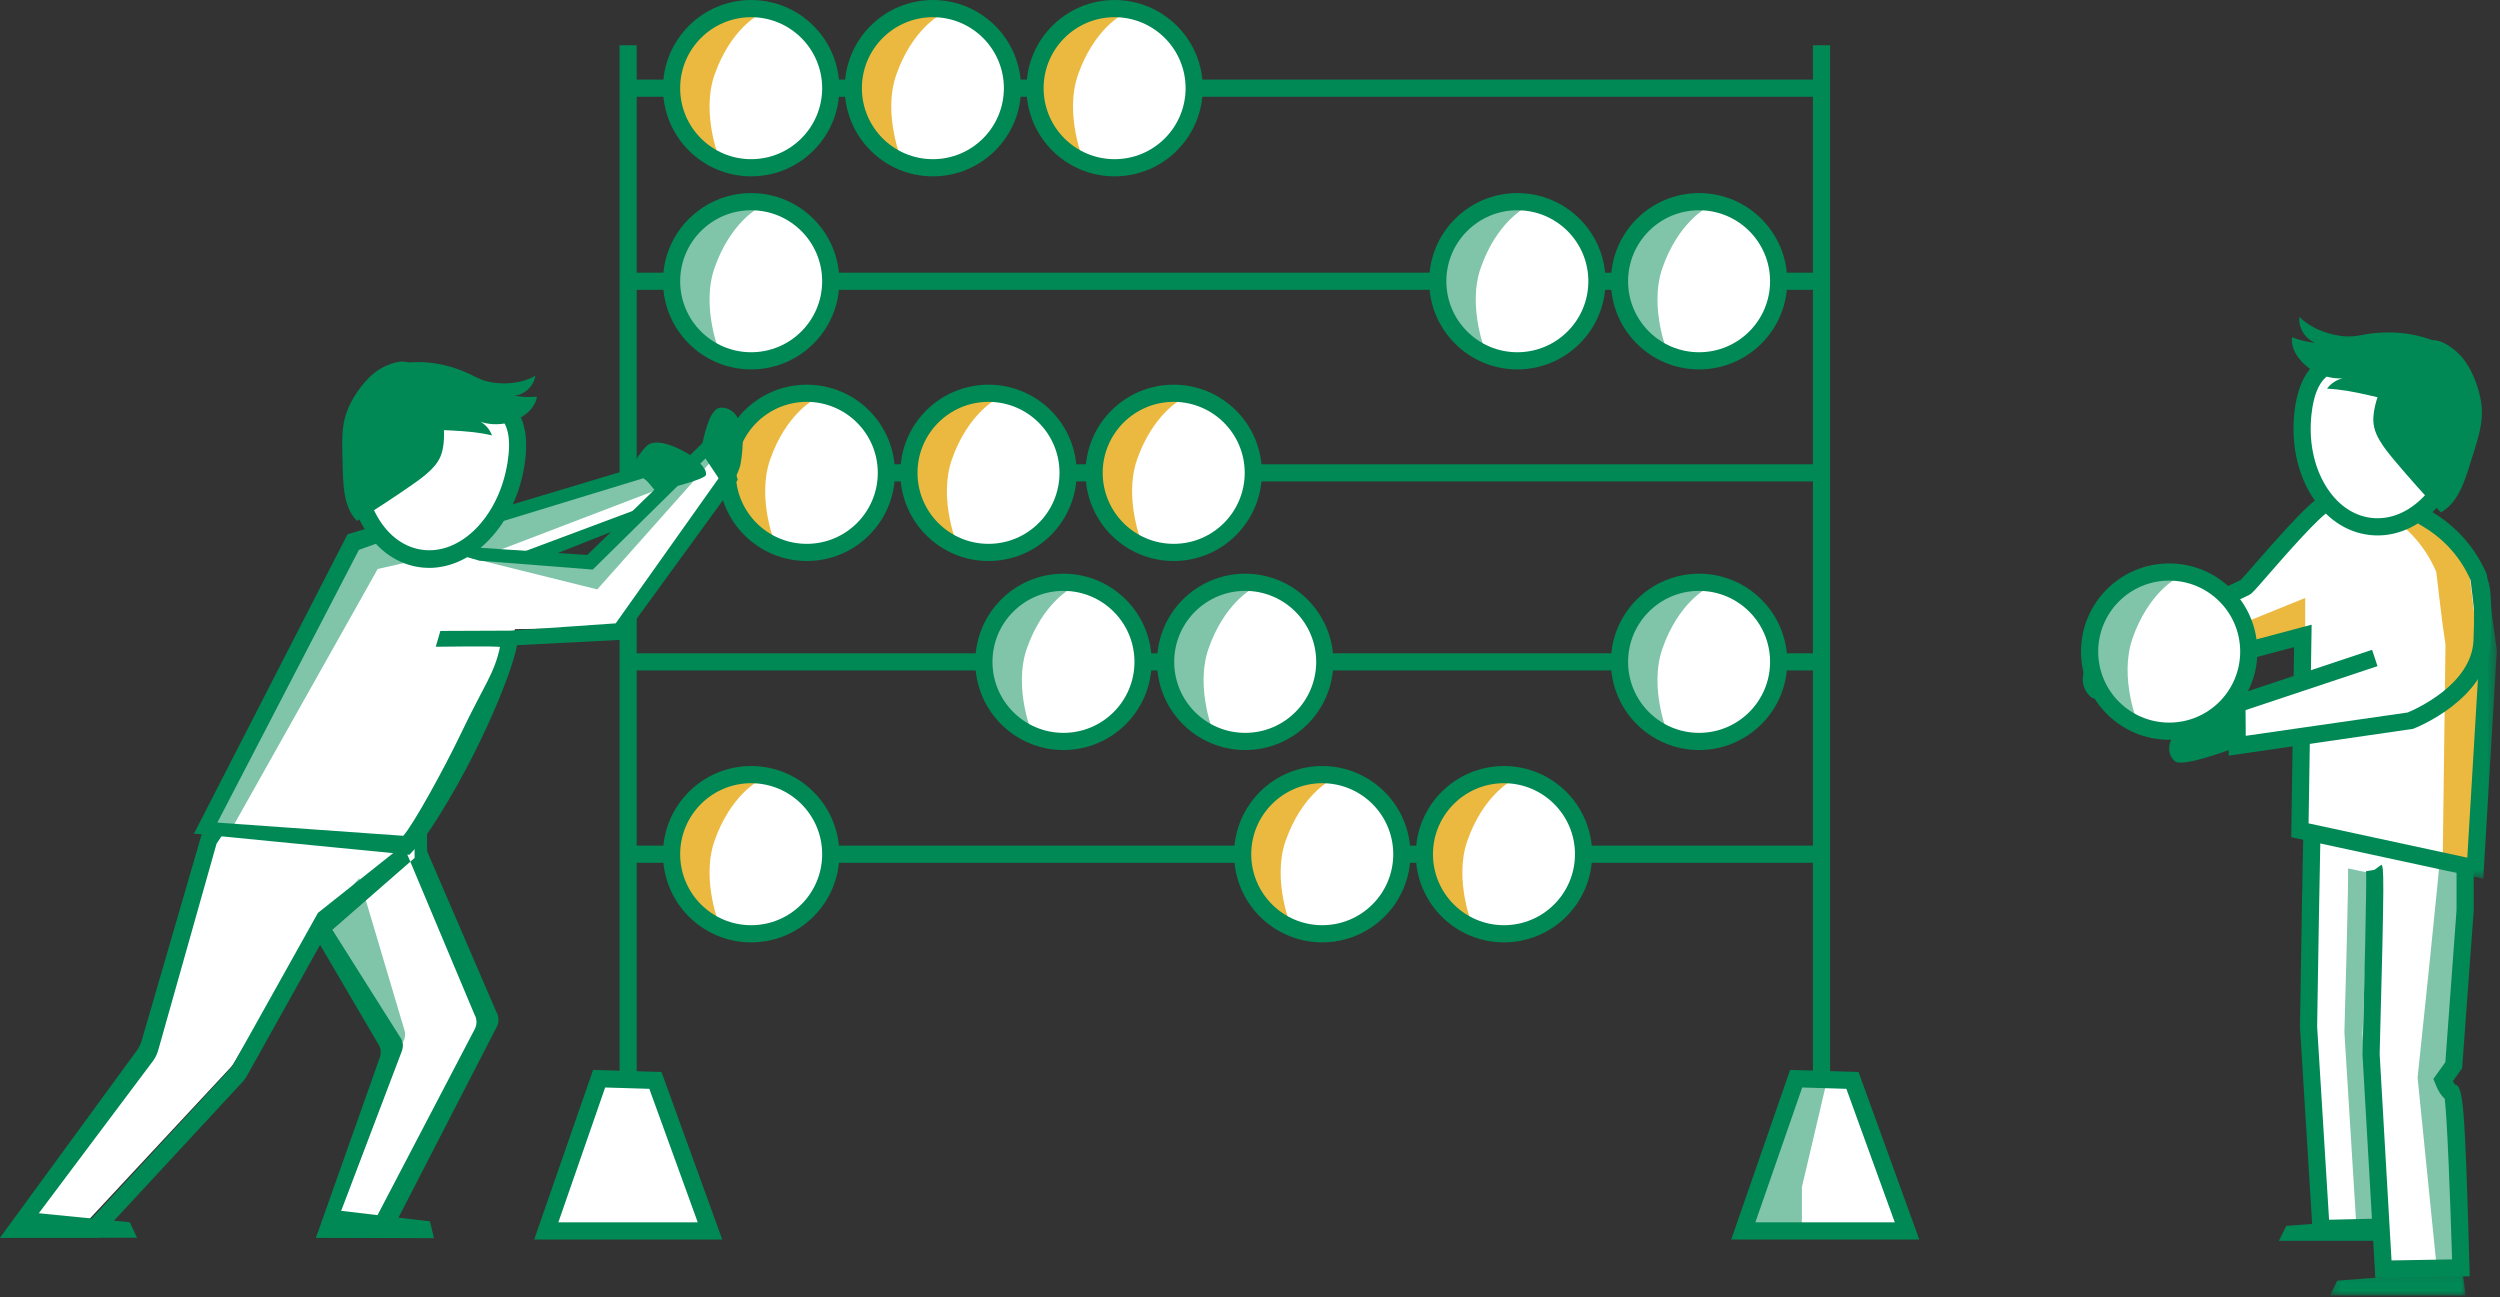 <?xml version="1.0" encoding="UTF-8"?>
<svg width="291px" height="151px" viewBox="0 0 291 151" version="1.1" xmlns="http://www.w3.org/2000/svg" xmlns:xlink="http://www.w3.org/1999/xlink">
    <rect x="0" y="0" width="291" height="151" fill="#333333" stroke="none"/>
    <title>illu_zusammen-am-zahlenschieber_duotone</title>
    <defs>
        <polygon id="path-1" points="0.212 0.149 16.013 0.149 16.013 3 0.212 3"></polygon>
        <polygon id="path-3" points="0.505 0.448 44.635 0.448 44.635 45.477 0.505 45.477"></polygon>
    </defs>
    <g id="Symbols" stroke="none" stroke-width="1" fill="none" fill-rule="evenodd">
        <g id="Group" transform="translate(0, 1.001)">
            <g id="Person-2" transform="translate(242.43, 35.893)">
                <path d="M33.963,64.348 C34.14,64.589 33.564,85.851 33.564,85.851 L35.001,110.836 L44.022,110.683 C44.022,110.683 43.441,90.315 42.984,90.315 C42.527,90.315 41.947,88.83 41.947,88.83 L43.187,87.097 L44.513,69.031 L44.513,60.68 L26.697,59.619 C26.829,59.87 26.286,82.639 26.286,82.639 L27.735,106.108 L34.191,105.954" id="Fill-2" fill="#FFFFFF"></path>
                <path d="M44.198,60.13 L41.691,61.445 C41.823,61.697 38.977,88.543 38.977,88.543 L41.172,110.327 L43.274,110.021 L42.24,89.084 L44.198,60.13 Z" id="Fill-4" fill="#80c4aa"></path>
                <path d="M33.254,64.688 L30.869,64.193 C31.001,64.445 30.458,83.251 30.458,83.251 L31.907,106.721 L33.978,106.623 L32.574,83.477 L33.254,64.688 Z" id="Fill-6" fill="#80c4aa"></path>
                <g id="Group-10" transform="translate(28.57, 110.91)">
                    <mask id="mask-2" fill="white">
                        <use xlink:href="#path-1"></use>
                    </mask>
                    <g id="Clip-9"></g>
                    <polygon id="Fill-8" fill="#008855" mask="url(#mask-2)" points="16.013 3 0.212 3 1.056 1.266 15.633 0.149"></polygon>
                </g>
                <path d="M42.992,109.701 L35.944,109.82 L34.561,85.794 C35.148,64.273 35.038,64.123 34.769,63.757 L33.157,64.939 L33.963,64.348 L32.981,64.514 C33.074,65.426 32.782,77.758 32.563,85.825 L33.663,104.967 L28.674,105.086 L27.284,82.578 C27.404,75.009 27.586,64.001 27.663,60.679 L43.513,61.623 L43.513,69.031 L42.21,86.744 L40.819,88.689 L41.015,89.193 C41.402,90.185 41.796,90.713 42.134,90.995 C42.418,93.06 42.791,102.948 42.992,109.701 L42.992,109.701 Z M34.058,111.852 L45.05,111.666 L45.021,110.655 C44.47,91.329 44.284,89.506 43.313,89.334 C43.249,89.236 43.171,89.097 43.095,88.945 L44.163,87.45 L45.51,69.104 L45.513,59.738 L25.913,58.571 L25.722,59.394 C25.692,59.526 25.641,59.746 25.286,82.624 L26.797,107.131 L33.777,106.965 L34.058,111.852 Z" id="Fill-11" fill="#008855"></path>
                <path d="M18.918,49.707 C18.918,49.707 12.124,52.403 10.853,51.787 C10.198,51.47 8.391,48.919 14.11,45.924 C15.196,45.354 17.545,45.214 17.545,45.214 L18.918,49.707 Z" id="Fill-13" fill="#008855"></path>
                <path d="M18.899,31.477 C18.899,31.477 26.21,21.603 28.769,21.543 L36.549,21.364 L40.29,23.635 C42.889,25.215 44.928,27.57 46.121,30.368 L46.833,36.268 L47.201,38.828 L45.693,64.163 L25.276,59.748 L25.624,37.123 L7.579,41.921 L5.447,37.888 C5.447,37.888 15.679,33.188 18.899,31.477" id="Fill-15" fill="#FFFFFF"></path>
                <path d="M42.225,38.121 L41.857,35.561 L41.145,29.661 C39.953,26.863 37.913,24.509 35.314,22.929 L32.716,21.35 L35.484,21.287 L39.224,23.558 C41.824,25.139 43.863,27.493 45.056,30.291 L45.767,36.191 L46.135,38.751 L45.776,64.193 L41.9,63.35 L42.225,38.121 Z" id="Fill-17" fill="#ecb940"></path>
                <polygon id="Fill-19" fill="#ecb940" points="25.896 32.707 25.896 36.879 8.041 41.749 6.799 40.448"></polygon>
                <g id="Group-23" transform="translate(3.57, 19.91)">
                    <mask id="mask-4" fill="white">
                        <use xlink:href="#path-3"></use>
                    </mask>
                    <g id="Clip-22"></g>
                    <path d="M42.627,18.961 L41.193,43.029 L22.719,39.036 L23.074,15.908 L4.52,20.842 L3.248,18.433 L15.827,12.436 C16.113,12.285 16.301,12.085 18.064,10.058 C19.723,8.152 24.089,3.133 25.244,2.634 L32.71,2.461 L36.2,4.581 C38.597,6.037 40.452,8.158 41.576,10.722 L42.27,16.478 L42.627,18.961 Z M43.052,45.477 L44.636,18.877 L44.252,16.217 L43.471,10.067 C42.189,7.058 40.034,4.57 37.239,2.872 L33.248,0.448 L25.228,0.634 C24.105,0.573 22.514,1.895 16.555,8.746 C15.823,9.587 15.068,10.455 14.815,10.705 L0.505,17.525 L3.496,23.183 L21.033,18.52 L20.694,40.644 L43.052,45.477 Z" id="Fill-21" fill="#008855" mask="url(#mask-4)"></path>
                </g>
                <polygon id="Fill-26" fill="#FFFFFF" points="39.899 48.588 17.984 49.909 17.948 45.045 36.223 38.952"></polygon>
                <path d="M16.992,51.062 L38.448,47.945 C38.805,47.808 47.208,44.499 47.482,37.727 C47.752,31.078 47.164,30.524 46.882,30.258 L45.51,31.713 C45.37,31.582 45.321,31.458 45.32,31.456 C45.335,31.496 45.693,32.493 45.484,37.646 C45.276,42.777 38.707,45.674 37.826,46.04 L18.975,48.755 L18.953,45.763 L34.312,40.644 L33.679,38.747 L16.942,44.326 L16.992,51.062 Z" id="Fill-28" fill="#008855"></path>
                <path d="M33.513,24.386 C28.409,23.811 24.881,17.909 25.635,11.201 C26.389,4.495 30.323,4.545 35.427,5.119 C40.533,5.694 44.876,6.574 44.122,13.281 C43.368,19.988 38.618,24.959 33.513,24.386" id="Fill-30" fill="#FFFFFF"></path>
                <path d="M41.596,3.072 C38.931,1.859 35.893,1.534 33.004,2.011 C32.472,2.099 31.943,2.215 31.405,2.254 C30.665,2.307 29.92,2.218 29.198,2.054 C27.724,1.722 26.297,1.063 25.225,0 C25.077,1.26 25.882,2.568 27.074,3.007 C26.145,2.921 25.229,2.7 24.363,2.354 C24.225,3.268 24.651,4.184 25.232,4.903 C26.428,6.379 28.347,7.239 30.244,7.15 C29.526,7.315 28.871,7.749 28.439,8.346 C31.768,8.498 34.963,9.659 38.255,10.173 C39.269,10.33 40.359,10.416 41.274,9.952 C42.519,9.321 43.247,7.697 43.667,6.43 C44.189,4.853 42.907,3.668 41.596,3.072" id="Fill-32" fill="#008855"></path>
                <path d="M45.719,7.488 C46.189,8.723 46.492,10.037 46.46,11.358 C46.427,12.724 46.037,14.054 45.637,15.361 C45.4,16.134 45.157,16.907 44.911,17.678 C44.285,19.634 43.487,21.759 41.685,22.747 C39.84,20.798 38.051,18.795 36.323,16.741 C35.687,15.984 35.056,15.217 34.558,14.363 C34.277,13.88 34.037,13.366 33.918,12.82 C33.743,12.014 33.839,11.172 34.024,10.368 C34.603,7.852 36.101,5.576 38.136,3.996 C38.852,3.44 39.734,2.758 40.68,2.708 C41.637,2.656 42.587,3.286 43.298,3.86 C44.451,4.791 45.199,6.121 45.719,7.488" id="Fill-34" fill="#008855"></path>
                <path d="M8.041,42.248 C8.041,42.248 2.387,44.908 1.141,44.354 C0.499,44.069 -1.806,41.336 2.832,38.415 C3.713,37.861 5.874,37.686 5.874,37.686 L8.041,42.248 Z" id="Fill-24" fill="#008855"></path>
                <path d="M32.132,5.888 C33.064,5.888 34.122,5.978 35.316,6.112 C40.604,6.707 43.769,7.479 43.129,13.168 C42.788,16.198 41.58,18.933 39.727,20.872 C37.944,22.739 35.775,23.634 33.625,23.392 C31.474,23.151 29.559,21.797 28.235,19.581 C26.859,17.277 26.288,14.341 26.628,11.315 C27.111,7.021 28.819,5.888 32.132,5.888 M34.327,25.431 C36.794,25.431 39.194,24.325 41.173,22.255 C43.326,20 44.727,16.852 45.116,13.393 C46.026,5.303 39.965,4.622 35.539,4.125 C31.089,3.626 25.55,3.002 24.641,11.091 C24.252,14.55 24.918,17.93 26.519,20.608 C28.17,23.37 30.614,25.067 33.402,25.378 C33.711,25.413 34.02,25.431 34.327,25.431" id="Fill-36" fill="#008855"></path>
                <path d="M10.064,48.216 C4.947,48.216 0.799,44.069 0.799,38.952 C0.799,33.836 4.947,29.689 10.064,29.689 C15.18,29.689 19.328,33.836 19.328,38.952 C19.328,44.069 15.18,48.216 10.064,48.216" id="Fill-190" fill="#FFFFFF"></path>
                <path d="M10.892,30.435 C10.892,30.435 7.643,32.127 5.799,37.4 C4.171,42.055 6.498,47.555 6.498,47.555 C6.498,47.555 1.905,45.919 0.849,40.336 C0.544,38.721 1.45,35.195 2.569,33.99 C6.766,29.467 10.892,30.435 10.892,30.435" id="Fill-192" fill="#80c4aa"></path>
                <path d="M10.064,48.216 C4.947,48.216 0.799,44.069 0.799,38.952 C0.799,33.836 4.947,29.689 10.064,29.689 C15.18,29.689 19.328,33.836 19.328,38.952 C19.328,44.069 15.18,48.216 10.064,48.216 Z" id="Stroke-194" stroke="#008855" stroke-width="2"></path>
                <polygon id="Fill-1" fill="#008855" points="35.236 107.533 22.84 107.533 23.684 105.799 35.434 104.899"></polygon>
            </g>
            <g id="Zahlenschieber" transform="translate(63.583, 0)">
                <line x1="148.439" y1="130.116" x2="148.439" y2="4.266" id="Stroke-38" stroke="#008855" stroke-width="2"></line>
                <line x1="9.531" y1="130.116" x2="9.531" y2="4.266" id="Stroke-40" stroke="#008855" stroke-width="2"></line>
                <line x1="10.303" y1="9.263" x2="148.439" y2="9.263" id="Stroke-42" stroke="#008855" stroke-width="2"></line>
                <line x1="10.303" y1="31.736" x2="148.439" y2="31.736" id="Stroke-44" stroke="#008855" stroke-width="2"></line>
                <line x1="10.303" y1="54.039" x2="148.439" y2="54.039" id="Stroke-46" stroke="#008855" stroke-width="2"></line>
                <line x1="10.303" y1="76.041" x2="148.439" y2="76.041" id="Stroke-48" stroke="#008855" stroke-width="2"></line>
                <line x1="10.303" y1="98.428" x2="148.439" y2="98.428" id="Stroke-50" stroke="#008855" stroke-width="2"></line>
                <polygon id="Fill-52" fill="#FFFFFF" points="145.49 124.561 152.043 124.759 158.398 142.282 139.335 142.282"></polygon>
                <polygon id="Fill-54" fill="#80c4aa" points="149.263 123.965 146.156 137.182 146.156 142.281 139.335 142.281 145.371 124.362"></polygon>
                <polygon id="Stroke-56" stroke="#008855" stroke-width="2" points="145.49 124.561 152.043 124.759 158.398 142.282 139.335 142.282"></polygon>
                <polygon id="Fill-60" fill="#80c4aa" points="9.928 123.965 6.821 137.182 6.821 142.281 0 142.281 6.036 124.362"></polygon>
                <path d="M23.853,18.527 C18.737,18.527 14.589,14.38 14.589,9.263 C14.589,4.147 18.737,0 23.853,0 C28.969,0 33.117,4.147 33.117,9.263 C33.117,14.38 28.969,18.527 23.853,18.527" id="Fill-64" fill="#FFFFFF"></path>
                <path d="M23.853,107.692 C18.737,107.692 14.589,103.545 14.589,98.428 C14.589,93.312 18.737,89.165 23.853,89.165 C28.969,89.165 33.117,93.312 33.117,98.428 C33.117,103.545 28.969,107.692 23.853,107.692" id="Fill-68" fill="#FFFFFF"></path>
                <path d="M45.005,18.527 C39.889,18.527 35.741,14.38 35.741,9.263 C35.741,4.147 39.889,0 45.005,0 C50.121,0 54.269,4.147 54.269,9.263 C54.269,14.38 50.121,18.527 45.005,18.527" id="Fill-72" fill="#FFFFFF"></path>
                <path d="M45.833,0.747 C45.833,0.747 42.584,2.439 40.74,7.712 C39.112,12.367 41.438,17.867 41.438,17.867 C41.438,17.867 36.845,16.231 35.79,10.649 C35.484,9.033 36.391,5.507 37.509,4.302 C41.706,-0.22 45.833,0.747 45.833,0.747" id="Fill-74" fill="#ecb940"></path>
                <path d="M60.205,85.304 C55.089,85.304 50.941,81.157 50.941,76.04 C50.941,70.924 55.089,66.777 60.205,66.777 C65.321,66.777 69.469,70.924 69.469,76.04 C69.469,81.157 65.321,85.304 60.205,85.304" id="Fill-76" fill="#FFFFFF"></path>
                <path d="M61.033,67.524 C61.033,67.524 57.785,69.216 55.941,74.489 C54.312,79.144 56.639,84.644 56.639,84.644 C56.639,84.644 52.047,83.008 50.99,77.425 C50.684,75.81 51.592,72.284 52.709,71.079 C56.907,66.556 61.033,67.524 61.033,67.524" id="Fill-78" fill="#80c4aa"></path>
                <path d="M81.359,85.304 C76.242,85.304 72.094,81.157 72.094,76.04 C72.094,70.924 76.242,66.777 81.359,66.777 C86.475,66.777 90.623,70.924 90.623,76.04 C90.623,81.157 86.475,85.304 81.359,85.304" id="Fill-80" fill="#FFFFFF"></path>
                <path d="M82.186,67.524 C82.186,67.524 78.937,69.216 77.093,74.489 C75.465,79.144 77.792,84.644 77.792,84.644 C77.792,84.644 73.199,83.008 72.143,77.425 C71.838,75.81 72.744,72.284 73.863,71.079 C78.06,66.556 82.186,67.524 82.186,67.524" id="Fill-82" fill="#80c4aa"></path>
                <path d="M66.157,18.527 C61.041,18.527 56.894,14.38 56.894,9.263 C56.894,4.147 61.041,0 66.157,0 C71.273,0 75.421,4.147 75.421,9.263 C75.421,14.38 71.273,18.527 66.157,18.527" id="Fill-84" fill="#FFFFFF"></path>
                <path d="M66.986,0.747 C66.986,0.747 63.737,2.439 61.893,7.712 C60.265,12.367 62.591,17.867 62.591,17.867 C62.591,17.867 57.999,16.231 56.943,10.649 C56.637,9.033 57.544,5.507 58.662,4.302 C62.859,-0.22 66.986,0.747 66.986,0.747" id="Fill-86" fill="#ecb940"></path>
                <path d="M30.327,63.302 C25.211,63.302 21.062,59.155 21.062,54.038 C21.062,48.922 25.211,44.775 30.327,44.775 C35.443,44.775 39.591,48.922 39.591,54.038 C39.591,59.155 35.443,63.302 30.327,63.302" id="Fill-88" fill="#FFFFFF"></path>
                <path d="M31.155,45.522 C31.155,45.522 27.906,47.214 26.062,52.488 C24.434,57.142 26.761,62.642 26.761,62.642 C26.761,62.642 22.168,61.006 21.112,55.424 C20.807,53.809 21.714,50.282 22.832,49.077 C27.029,44.555 31.155,45.522 31.155,45.522" id="Fill-90" fill="#ecb940"></path>
                <path d="M51.48,63.302 C46.364,63.302 42.215,59.155 42.215,54.038 C42.215,48.922 46.364,44.775 51.48,44.775 C56.596,44.775 60.744,48.922 60.744,54.038 C60.744,59.155 56.596,63.302 51.48,63.302" id="Fill-92" fill="#FFFFFF"></path>
                <path d="M52.307,45.522 C52.307,45.522 49.059,47.214 47.214,52.488 C45.586,57.142 47.913,62.642 47.913,62.642 C47.913,62.642 43.32,61.006 42.265,55.424 C41.959,53.809 42.866,50.282 43.984,49.077 C48.181,44.555 52.307,45.522 52.307,45.522" id="Fill-94" fill="#ecb940"></path>
                <path d="M90.327,107.692 C85.211,107.692 81.062,103.545 81.062,98.428 C81.062,93.312 85.211,89.165 90.327,89.165 C95.443,89.165 99.591,93.312 99.591,98.428 C99.591,103.545 95.443,107.692 90.327,107.692" id="Fill-96" fill="#FFFFFF"></path>
                <path d="M91.155,89.912 C91.155,89.912 87.906,91.604 86.062,96.877 C84.434,101.532 86.761,107.032 86.761,107.032 C86.761,107.032 82.168,105.396 81.112,99.813 C80.807,98.198 81.714,94.672 82.832,93.467 C87.029,88.944 91.155,89.912 91.155,89.912" id="Fill-98" fill="#ecb940"></path>
                <path d="M111.48,107.692 C106.364,107.692 102.215,103.545 102.215,98.428 C102.215,93.312 106.364,89.165 111.48,89.165 C116.596,89.165 120.744,93.312 120.744,98.428 C120.744,103.545 116.596,107.692 111.48,107.692" id="Fill-100" fill="#FFFFFF"></path>
                <path d="M112.307,89.912 C112.307,89.912 109.059,91.604 107.214,96.877 C105.586,101.532 107.913,107.032 107.913,107.032 C107.913,107.032 103.32,105.396 102.265,99.813 C101.959,98.198 102.866,94.672 103.984,93.467 C108.181,88.944 112.307,89.912 112.307,89.912" id="Fill-102" fill="#ecb940"></path>
                <path d="M23.853,41 C18.737,41 14.589,36.853 14.589,31.736 C14.589,26.62 18.737,22.473 23.853,22.473 C28.969,22.473 33.117,26.62 33.117,31.736 C33.117,36.853 28.969,41 23.853,41" id="Fill-104" fill="#FFFFFF"></path>
                <path d="M113.037,41 C107.921,41 103.772,36.853 103.772,31.736 C103.772,26.62 107.921,22.473 113.037,22.473 C118.153,22.473 122.301,26.62 122.301,31.736 C122.301,36.853 118.153,41 113.037,41" id="Fill-108" fill="#FFFFFF"></path>
                <path d="M113.865,23.219 C113.865,23.219 110.615,24.911 108.772,30.184 C107.144,34.839 109.471,40.339 109.471,40.339 C109.471,40.339 104.877,38.703 103.822,33.12 C103.516,31.505 104.424,27.979 105.541,26.774 C109.739,22.251 113.865,23.219 113.865,23.219" id="Fill-110" fill="#80c4aa"></path>
                <path d="M73.037,63.302 C67.921,63.302 63.772,59.155 63.772,54.038 C63.772,48.922 67.921,44.775 73.037,44.775 C78.153,44.775 82.301,48.922 82.301,54.038 C82.301,59.155 78.153,63.302 73.037,63.302" id="Fill-112" fill="#FFFFFF"></path>
                <path d="M73.865,45.522 C73.865,45.522 70.615,47.214 68.772,52.488 C67.144,57.142 69.471,62.642 69.471,62.642 C69.471,62.642 64.877,61.006 63.822,55.424 C63.517,53.809 64.424,50.282 65.541,49.077 C69.739,44.555 73.865,45.522 73.865,45.522" id="Fill-114" fill="#ecb940"></path>
                <path d="M134.19,41 C129.074,41 124.926,36.853 124.926,31.736 C124.926,26.62 129.074,22.473 134.19,22.473 C139.306,22.473 143.454,26.62 143.454,31.736 C143.454,36.853 139.306,41 134.19,41" id="Fill-116" fill="#FFFFFF"></path>
                <path d="M135.017,23.219 C135.017,23.219 131.769,24.911 129.924,30.184 C128.297,34.839 130.623,40.339 130.623,40.339 C130.623,40.339 126.03,38.703 124.975,33.12 C124.669,31.505 125.576,27.979 126.694,26.774 C130.891,22.251 135.017,23.219 135.017,23.219" id="Fill-118" fill="#80c4aa"></path>
                <path d="M134.19,85.304 C129.074,85.304 124.926,81.157 124.926,76.04 C124.926,70.924 129.074,66.777 134.19,66.777 C139.306,66.777 143.454,70.924 143.454,76.04 C143.454,81.157 139.306,85.304 134.19,85.304" id="Fill-120" fill="#FFFFFF"></path>
                <path d="M135.017,67.524 C135.017,67.524 131.769,69.216 129.924,74.489 C128.297,79.144 130.623,84.644 130.623,84.644 C130.623,84.644 126.03,83.008 124.975,77.425 C124.669,75.81 125.576,72.284 126.694,71.079 C130.891,66.556 135.017,67.524 135.017,67.524" id="Fill-122" fill="#80c4aa"></path>
                <path d="M45.005,18.527 C39.889,18.527 35.741,14.38 35.741,9.263 C35.741,4.147 39.889,0 45.005,0 C50.121,0 54.269,4.147 54.269,9.263 C54.269,14.38 50.121,18.527 45.005,18.527 Z" id="Stroke-128" stroke="#008855" stroke-width="2"></path>
                <path d="M60.205,85.304 C55.089,85.304 50.941,81.157 50.941,76.04 C50.941,70.924 55.089,66.777 60.205,66.777 C65.321,66.777 69.469,70.924 69.469,76.04 C69.469,81.157 65.321,85.304 60.205,85.304 Z" id="Stroke-130" stroke="#008855" stroke-width="2"></path>
                <path d="M81.359,85.304 C76.242,85.304 72.094,81.157 72.094,76.04 C72.094,70.924 76.242,66.777 81.359,66.777 C86.475,66.777 90.623,70.924 90.623,76.04 C90.623,81.157 86.475,85.304 81.359,85.304 Z" id="Stroke-132" stroke="#008855" stroke-width="2"></path>
                <path d="M66.157,18.527 C61.041,18.527 56.894,14.38 56.894,9.263 C56.894,4.147 61.041,0 66.157,0 C71.273,0 75.421,4.147 75.421,9.263 C75.421,14.38 71.273,18.527 66.157,18.527 Z" id="Stroke-134" stroke="#008855" stroke-width="2"></path>
                <path d="M30.327,63.302 C25.211,63.302 21.062,59.155 21.062,54.038 C21.062,48.922 25.211,44.775 30.327,44.775 C35.443,44.775 39.591,48.922 39.591,54.038 C39.591,59.155 35.443,63.302 30.327,63.302 Z" id="Stroke-136" stroke="#008855" stroke-width="2"></path>
                <path d="M51.48,63.302 C46.364,63.302 42.215,59.155 42.215,54.038 C42.215,48.922 46.364,44.775 51.48,44.775 C56.596,44.775 60.744,48.922 60.744,54.038 C60.744,59.155 56.596,63.302 51.48,63.302 Z" id="Stroke-138" stroke="#008855" stroke-width="2"></path>
                <path d="M90.327,107.692 C85.211,107.692 81.062,103.545 81.062,98.428 C81.062,93.312 85.211,89.165 90.327,89.165 C95.443,89.165 99.591,93.312 99.591,98.428 C99.591,103.545 95.443,107.692 90.327,107.692 Z" id="Stroke-140" stroke="#008855" stroke-width="2"></path>
                <path d="M111.48,107.692 C106.364,107.692 102.215,103.545 102.215,98.428 C102.215,93.312 106.364,89.165 111.48,89.165 C116.596,89.165 120.744,93.312 120.744,98.428 C120.744,103.545 116.596,107.692 111.48,107.692 Z" id="Stroke-142" stroke="#008855" stroke-width="2"></path>
                <path d="M113.037,41 C107.921,41 103.772,36.853 103.772,31.736 C103.772,26.62 107.921,22.473 113.037,22.473 C118.153,22.473 122.301,26.62 122.301,31.736 C122.301,36.853 118.153,41 113.037,41 Z" id="Stroke-146" stroke="#008855" stroke-width="2"></path>
                <path d="M73.037,63.302 C67.921,63.302 63.772,59.155 63.772,54.038 C63.772,48.922 67.921,44.775 73.037,44.775 C78.153,44.775 82.301,48.922 82.301,54.038 C82.301,59.155 78.153,63.302 73.037,63.302 Z" id="Stroke-148" stroke="#008855" stroke-width="2"></path>
                <path d="M134.19,41 C129.074,41 124.926,36.853 124.926,31.736 C124.926,26.62 129.074,22.473 134.19,22.473 C139.306,22.473 143.454,26.62 143.454,31.736 C143.454,36.853 139.306,41 134.19,41 Z" id="Stroke-150" stroke="#008855" stroke-width="2"></path>
                <path d="M134.19,85.304 C129.074,85.304 124.926,81.157 124.926,76.04 C124.926,70.924 129.074,66.777 134.19,66.777 C139.306,66.777 143.454,70.924 143.454,76.04 C143.454,81.157 139.306,85.304 134.19,85.304 Z" id="Stroke-152" stroke="#008855" stroke-width="2"></path>
                <polygon id="Fill-58" fill="#FFFFFF" points="6.155 124.561 12.709 124.759 19.062 142.282 0.001 142.282"></polygon>
                <polygon id="Stroke-62" stroke="#008855" stroke-width="2" points="6.155 124.561 12.709 124.759 19.062 142.282 0.001 142.282"></polygon>
                <path d="M24.68,0.747 C24.68,0.747 21.432,2.439 19.587,7.712 C17.959,12.367 20.286,17.867 20.286,17.867 C20.286,17.867 15.693,16.231 14.638,10.649 C14.332,9.033 15.239,5.507 16.357,4.302 C20.554,-0.22 24.68,0.747 24.68,0.747" id="Fill-66" fill="#ecb940"></path>
                <path d="M24.68,89.912 C24.68,89.912 21.432,91.604 19.587,96.877 C17.959,101.532 20.286,107.032 20.286,107.032 C20.286,107.032 15.693,105.396 14.638,99.813 C14.332,98.198 15.239,94.672 16.357,93.467 C20.554,88.944 24.68,89.912 24.68,89.912" id="Fill-70" fill="#ecb940"></path>
                <path d="M24.681,23.219 C24.681,23.219 21.432,24.911 19.588,30.184 C17.96,34.839 20.286,40.339 20.286,40.339 C20.286,40.339 15.693,38.703 14.638,33.12 C14.332,31.505 15.239,27.979 16.357,26.774 C20.554,22.251 24.681,23.219 24.681,23.219" id="Fill-106" fill="#80c4aa"></path>
                <path d="M23.853,107.692 C18.737,107.692 14.589,103.545 14.589,98.428 C14.589,93.312 18.737,89.165 23.853,89.165 C28.969,89.165 33.117,93.312 33.117,98.428 C33.117,103.545 28.969,107.692 23.853,107.692 Z" id="Stroke-126" stroke="#008855" stroke-width="2"></path>
                <path d="M23.853,41 C18.737,41 14.589,36.853 14.589,31.736 C14.589,26.62 18.737,22.473 23.853,22.473 C28.969,22.473 33.117,26.62 33.117,31.736 C33.117,36.853 28.969,41 23.853,41 Z" id="Stroke-144" stroke="#008855" stroke-width="2"></path>
                <path d="M23.853,18.527 C18.737,18.527 14.589,14.38 14.589,9.263 C14.589,4.147 18.737,0 23.853,0 C28.969,0 33.117,4.147 33.117,9.263 C33.117,14.38 28.969,18.527 23.853,18.527 Z" id="Stroke-124" stroke="#008855" stroke-width="2"></path>
            </g>
            <g id="Person-1" transform="translate(0, 41.086)">
                <path d="M49.029,53.69 L48.92,58.078 L55.469,75.805 C55.767,76.347 55.762,77.012 55.455,77.548 L43.894,99.664 L39.328,99.664 L46.717,80.205 C46.936,79.627 46.841,78.974 46.467,78.489 L37.508,64.238 L27.187,81.711 C27.089,81.863 26.979,82.007 26.862,82.144 L10.207,100.023 L2.91,99.746 L17.546,81.178 C17.811,80.812 18.016,80.403 18.151,79.968 L24.947,55.921 L27.972,50.665 L49.029,53.69 Z" id="Fill-154" fill="#FFFFFF"></path>
                <path d="M37.134,65.393 L46.444,79.735 L46.445,79.734 C47.091,79.259 47.33,78.387 47.021,77.635 L41.818,60.133 L37.134,65.393 Z" id="Fill-156" fill="#80c4aa"></path>
                <path d="M10.611,99.815 L4.18,99.584 L17.849,81.355 C18.088,81.01 18.272,80.629 18.396,80.227 L25.206,56.119 L28.177,51.66 L47.466,55.08 L47.427,57.419 L55.216,75.971 C55.542,76.521 55.547,77.211 55.229,77.764 L43.688,99.846 L39.328,99.862 L46.771,80.269 C46.994,79.683 46.892,79.02 46.506,78.532 L38.683,66.138 L48.261,57.775 L48.24,55.251 L37.008,64.173 L27.141,81.833 C27.031,82.01 26.909,82.179 26.773,82.338 L10.611,99.815 Z M0,101.982 L11.432,101.982 L28.303,83.774 C28.435,83.62 28.555,83.456 28.664,83.283 L37.258,67.896 L43.956,79.318 C44.317,79.793 44.415,80.424 44.215,80.99 L36.777,101.982 L45.179,101.982 L57.8,77.487 C58.112,76.931 58.101,76.244 57.772,75.698 L49.718,57.004 L49.686,53.247 L27.215,49.414 L23.434,55.161 L16.481,79.075 C16.358,79.459 16.182,79.821 15.957,80.151 L0,101.982 Z" id="Fill-158" fill="#008855"></path>
                <polygon id="Fill-166" fill="#FFFFFF" points="75.188 12.813 77.938 15.78 65.748 21.029 48.895 28.022 43.084 22.577"></polygon>
                <polygon id="Fill-168" fill="#80c4aa" points="75.158 12.983 77.043 14.711 46.505 26.387 43.696 22.287"></polygon>
                <path d="M44.161,22.966 L74.883,13.577 L77.937,15.779 L48.863,26.653 L44.161,22.966 Z M40.818,22.28 L48.53,28.795 L80.966,15.921 L75.686,11.808 L40.818,22.28 Z" id="Fill-170" fill="#008855"></path>
                <path d="M54.626,43.989 C52.599,47.651 47.754,54.661 46.605,55.904 L24.321,54.361 L42.982,21.484 L46.272,20.296 L55.802,23.177 L69.087,23.401 L82.98,9.548 L84.26,13.546 L71.731,30.953 L59.941,31.144 C58.428,36.087 58.584,36.841 54.626,43.989" id="Fill-172" fill="#FFFFFF"></path>
                <polyline id="Fill-174" fill="#80c4aa" points="68.812 23.044 53.929 22.645 69.52 26.518 83.413 10.899 82.98 9.547"></polyline>
                <polygon id="Fill-176" fill="#80c4aa" points="54.134 21.846 46.872 19.79 40.819 21.284 23.756 54.016 26.905 54.489 43.964 24.142"></polygon>
                <path d="M46.938,55.2 L25.299,53.664 L41.776,21.919 L46.272,20.295 L55.801,23.177 L68.999,24.211 L82.892,10.515 L83.65,13.577 L71.668,30.471 L59.392,31.32 L51.258,31.353 L50.722,33.196 C50.722,33.196 58.23,33.084 58.197,33.236 C57.507,36.417 56.492,37.357 53.52,43.57 C51.711,47.35 48.086,53.957 46.938,55.2 L46.938,55.2 Z M22.576,54.951 L47.657,57.404 L48.388,56.614 C48.574,56.413 48.892,56.192 49.154,55.817 C54.959,47.559 59.52,36.65 60.185,33.013 L72.326,32.39 L85.876,13.762 L83.939,7.377 L68.356,22.511 L56.1,21.69 L46.164,18.396 L40.45,20.1 L22.576,54.951 Z" id="Fill-178" fill="#008855"></path>
                <path d="M48.791,22.892 C53.91,23.754 58.956,18.854 60.06,11.947 C61.163,5.039 57.325,3.983 52.206,3.12 C47.086,2.257 42.622,1.915 41.519,8.823 C40.415,15.731 43.671,22.03 48.791,22.892" id="Fill-182" fill="#FFFFFF"></path>
                <path d="M46.661,0.215 C49.391,-0.217 52.234,0.278 54.736,1.484 C55.198,1.705 55.649,1.951 56.128,2.13 C56.786,2.374 57.485,2.486 58.184,2.525 C59.608,2.602 61.073,2.361 62.319,1.651 C62.131,2.865 61.064,3.874 59.871,3.97 C60.736,4.134 61.625,4.169 62.5,4.074 C62.391,4.963 61.77,5.706 61.058,6.223 C59.594,7.286 57.63,7.585 55.929,7.002 C56.54,7.346 57.023,7.922 57.264,8.594 C54.201,7.86 51.001,8.104 47.878,7.717 C46.917,7.598 45.905,7.391 45.192,6.718 C44.223,5.802 43.976,4.096 43.92,2.804 C43.848,1.195 45.317,0.427 46.661,0.215" id="Fill-184" fill="#008855"></path>
                <path d="M41.785,3.251 C41.042,4.28 40.43,5.426 40.121,6.667 C39.802,7.95 39.815,9.293 39.845,10.617 C39.862,11.402 39.884,12.187 39.911,12.971 C39.978,14.961 40.161,17.151 41.545,18.547 C43.72,17.214 45.857,15.814 47.952,14.353 C48.724,13.814 49.494,13.265 50.165,12.599 C50.544,12.222 50.893,11.806 51.14,11.327 C51.506,10.621 51.635,9.811 51.673,9.012 C51.79,6.512 51.012,3.995 49.567,1.986 C49.058,1.279 48.432,0.411 47.586,0.115 C46.729,-0.184 45.706,0.154 44.912,0.503 C43.626,1.067 42.606,2.112 41.785,3.251" id="Fill-186" fill="#008855"></path>
                <path d="M42.505,8.99 C42.007,12.109 42.433,15.183 43.704,17.643 C44.928,20.011 46.792,21.515 48.953,21.88 C53.518,22.652 58.061,18.118 59.072,11.781 C59.979,6.108 57.505,5.054 52.044,4.134 C50.497,3.873 49.122,3.678 47.927,3.678 C45.017,3.678 43.17,4.831 42.505,8.99 M48.629,23.905 C45.837,23.436 43.461,21.553 41.938,18.606 C40.462,15.752 39.963,12.218 40.531,8.657 C41.86,0.339 47.935,1.358 52.368,2.107 C56.826,2.858 62.375,3.794 61.046,12.114 C59.948,18.984 55.131,24.016 49.954,24.016 C49.515,24.016 49.072,23.98 48.629,23.905" id="Fill-188" fill="#008855"></path>
                <polygon id="Fill-160" fill="#008855" points="36.777 101.982 50.513 102.037 50.049 100.078 38.446 98.705"></polygon>
                <path d="M81.588,10.493 C81.588,10.493 82.231,6.13 83.504,5.47 C84.159,5.129 87.315,5.242 86.217,11.843 C86.009,13.097 84.684,15.122 84.684,15.122 L81.588,10.493 Z" id="Fill-180" fill="#008855"></path>
                <path d="M73.684,11.949 C73.684,11.949 74.865,9.982 75.551,9.617 C76.718,8.996 78.89,10.01 80.055,10.705 C80.879,11.196 82.332,12.419 82.181,13.186 C82.062,13.789 76.337,15.122 76.337,15.122 L73.684,11.949 Z" id="Fill-164" fill="#008855"></path>
                <polygon id="Fill-162" fill="#008855" points="0 101.982 15.957 101.982 15.105 100.183 3.384 99.026"></polygon>
            </g>
        </g>
    </g>
</svg>